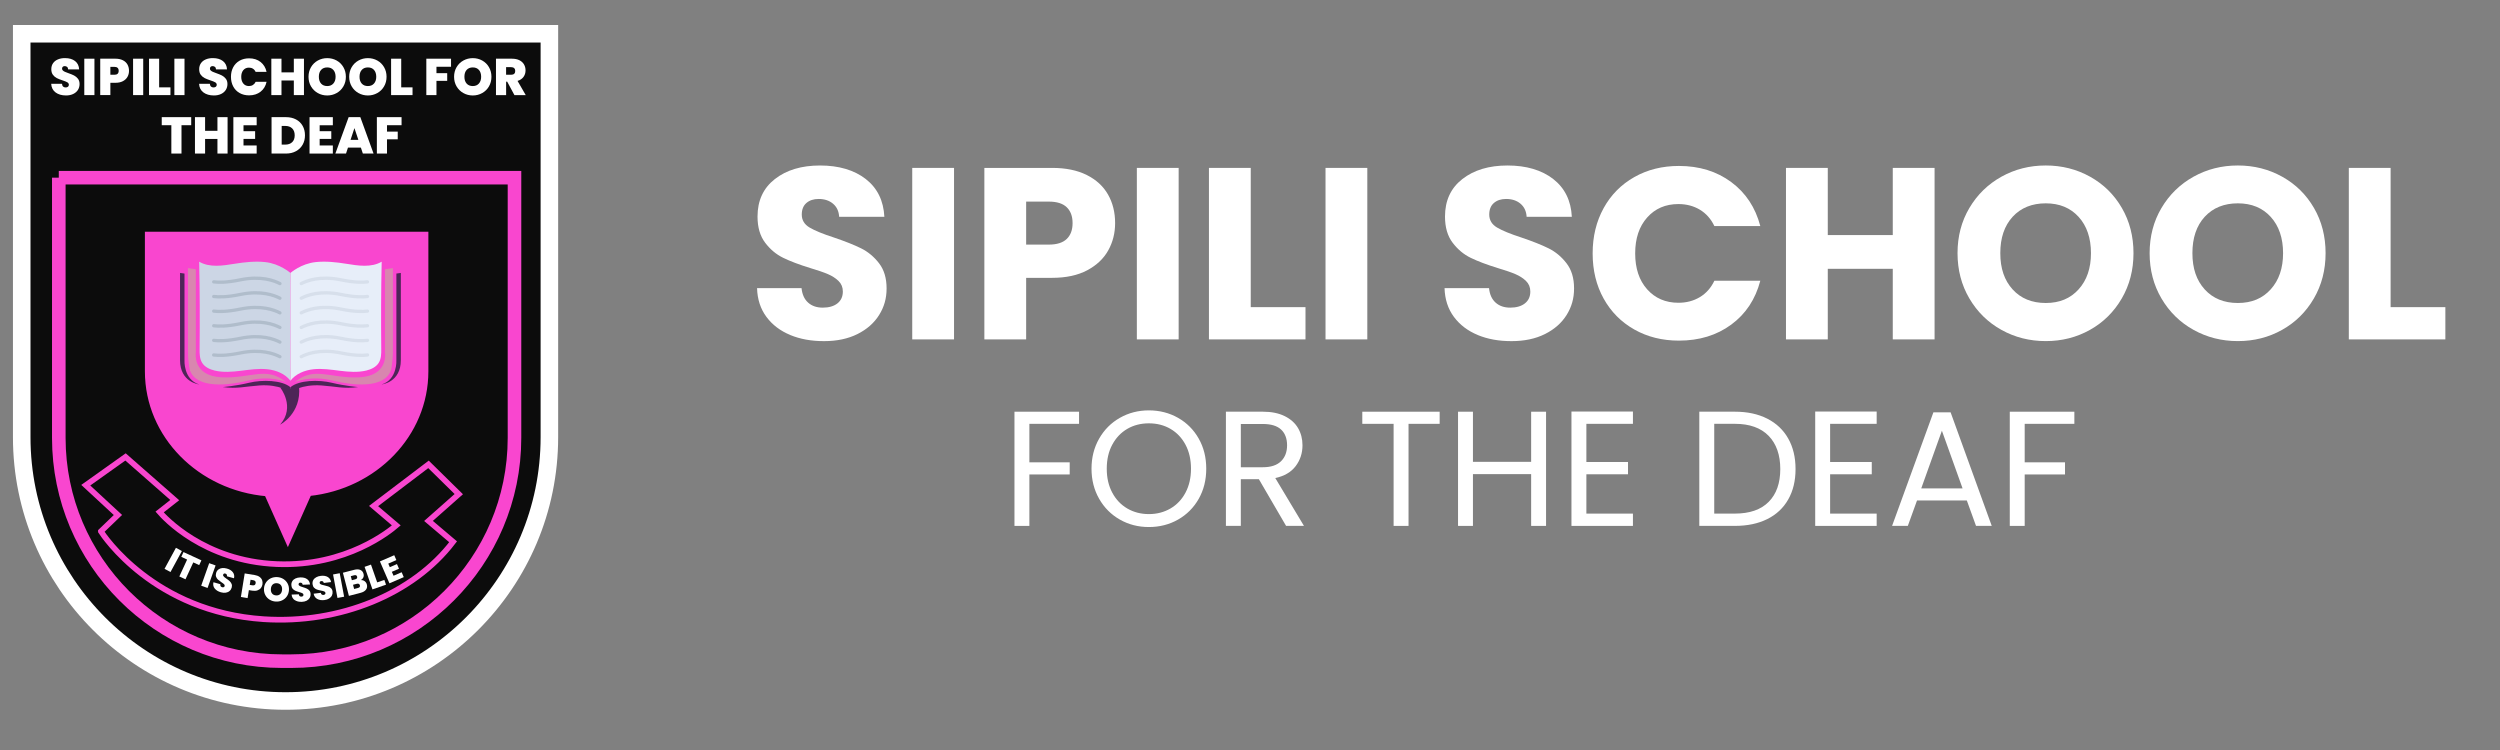 <svg xmlns="http://www.w3.org/2000/svg" xmlns:xlink="http://www.w3.org/1999/xlink" width="1000" zoomAndPan="magnify" viewBox="0 0 750 225" height="300" preserveAspectRatio="xMidYMid meet" version="1.0"><rect x="0" y="0" width="750" height="225" fill="#808080" stroke="none"/><defs><filter x="0%" y="0%" width="100%" height="100%" id="220801f32c"><feColorMatrix values="0 0 0 0 1 0 0 0 0 1 0 0 0 0 1 0 0 0 1 0" color-interpolation-filters="sRGB"/></filter><clipPath id="6c00fa8d1a"><path d="M 3.75 7.5 L 240 7.5 L 240 213 L 3.75 213 Z M 3.75 7.5 " clip-rule="nonzero"/></clipPath><clipPath id="57b0271eda"><path d="M 3.75 7.5 L 213 7.5 L 213 213 L 3.75 213 Z M 3.75 7.5 " clip-rule="nonzero"/></clipPath><clipPath id="d1bdc71bbd"><path d="M 3.75 112 L 162 112 L 162 211 L 3.75 211 Z M 3.75 112 " clip-rule="nonzero"/></clipPath><mask id="4fdd14f00c"><g filter="url(#220801f32c)"><rect x="-75" width="900" fill="#000000" y="-22.5" height="270" fill-opacity="0.5"/></g></mask><clipPath id="7a8ef347a0"><path d="M 0.359 0.801 L 21.719 0.801 L 21.719 4 L 0.359 4 Z M 0.359 0.801 " clip-rule="nonzero"/></clipPath><clipPath id="9bd0631c81"><path d="M 0.359 5 L 21.719 5 L 21.719 8 L 0.359 8 Z M 0.359 5 " clip-rule="nonzero"/></clipPath><clipPath id="8a83aaf683"><path d="M 0.359 9 L 21.719 9 L 21.719 13 L 0.359 13 Z M 0.359 9 " clip-rule="nonzero"/></clipPath><clipPath id="8a9a312ceb"><path d="M 0.359 14 L 21.719 14 L 21.719 17 L 0.359 17 Z M 0.359 14 " clip-rule="nonzero"/></clipPath><clipPath id="dc207c30c9"><path d="M 0.359 18 L 21.719 18 L 21.719 22 L 0.359 22 Z M 0.359 18 " clip-rule="nonzero"/></clipPath><clipPath id="440b7df876"><path d="M 0.359 22 L 21.719 22 L 21.719 25.762 L 0.359 25.762 Z M 0.359 22 " clip-rule="nonzero"/></clipPath><clipPath id="0592a0915a"><rect x="0" width="22" y="0" height="26"/></clipPath><mask id="ced1813521"><g filter="url(#220801f32c)"><rect x="-75" width="900" fill="#000000" y="-22.5" height="270" fill-opacity="0.2"/></g></mask><clipPath id="03a5e604b5"><path d="M 0.762 0.801 L 22 0.801 L 22 4 L 0.762 4 Z M 0.762 0.801 " clip-rule="nonzero"/></clipPath><clipPath id="e549f167ba"><path d="M 0.762 5 L 22 5 L 22 8 L 0.762 8 Z M 0.762 5 " clip-rule="nonzero"/></clipPath><clipPath id="4c6b26a72d"><path d="M 0.762 9 L 22 9 L 22 13 L 0.762 13 Z M 0.762 9 " clip-rule="nonzero"/></clipPath><clipPath id="72db704237"><path d="M 0.762 14 L 22 14 L 22 17 L 0.762 17 Z M 0.762 14 " clip-rule="nonzero"/></clipPath><clipPath id="9ba61a7110"><path d="M 0.762 18 L 22 18 L 22 22 L 0.762 22 Z M 0.762 18 " clip-rule="nonzero"/></clipPath><clipPath id="52bad70627"><path d="M 0.762 22 L 22 22 L 22 25.762 L 0.762 25.762 Z M 0.762 22 " clip-rule="nonzero"/></clipPath><clipPath id="1bcdf3541a"><rect x="0" width="23" y="0" height="26"/></clipPath></defs><path fill="#0c0c0c" d="M 6.52 10.133 L 164.957 10.133 L 164.957 131.191 C 164.957 174.891 129.457 210.371 85.738 210.371 C 42.016 210.371 6.52 174.891 6.52 131.191 Z M 6.52 10.133 " fill-opacity="1" fill-rule="nonzero"/><g clip-path="url(#6c00fa8d1a)"><path stroke-linecap="butt" transform="matrix(0.405, 0, 0, 0.405, 3.883, 7.5)" fill="none" stroke-linejoin="miter" d="M 6.504 6.498 L 397.362 6.498 L 397.362 305.298 C 397.362 413.158 309.785 500.731 201.933 500.731 C 94.071 500.731 6.504 413.158 6.504 305.298 Z M 6.504 6.498 " stroke="#ffffff" stroke-width="13" stroke-opacity="1" stroke-miterlimit="10"/></g><g clip-path="url(#57b0271eda)"><path stroke-linecap="butt" transform="matrix(0.405, 0, 0, 0.405, 3.883, 7.5)" fill="none" stroke-linejoin="miter" d="M 33.958 113.104 L 371.517 113.104 L 371.517 305.867 C 371.517 397.143 297.422 471.228 206.163 471.228 L 199.331 471.228 C 108.063 471.228 33.968 397.133 33.968 305.867 L 33.968 113.104 Z M 33.958 113.104 " stroke="#f946cf" stroke-width="10.06" stroke-opacity="1" stroke-miterlimit="10"/></g><path stroke-linecap="butt" transform="matrix(0.405, 0, 0, 0.405, 3.883, 7.5)" fill-opacity="1" fill="#f946cf" fill-rule="nonzero" stroke-linejoin="miter" d="M 305.748 155.093 L 305.748 256.541 C 305.748 303.331 267.914 341.868 219.269 346.93 L 203.648 381.938 L 188.114 347.113 C 138.544 342.881 99.718 303.948 99.718 256.541 L 99.718 155.093 Z M 305.748 155.093 " stroke="#f946cf" stroke-width="3.95" stroke-opacity="1" stroke-miterlimit="10"/><path fill="#ffffff" d="M 16.676 27.734 C 15.863 27.129 15.418 26.262 15.359 25.137 L 18.598 25.137 C 18.629 25.516 18.742 25.797 18.938 25.973 C 19.133 26.145 19.387 26.234 19.695 26.234 C 19.977 26.234 20.207 26.164 20.387 26.023 C 20.566 25.887 20.656 25.691 20.656 25.445 C 20.656 25.125 20.508 24.875 20.207 24.699 C 19.906 24.523 19.422 24.324 18.75 24.109 C 18.039 23.871 17.461 23.645 17.023 23.422 C 16.586 23.199 16.203 22.875 15.879 22.445 C 15.555 22.016 15.391 21.457 15.391 20.766 C 15.391 20.07 15.566 19.461 15.918 18.957 C 16.27 18.457 16.754 18.078 17.375 17.82 C 17.992 17.559 18.695 17.43 19.48 17.43 C 20.754 17.43 21.77 17.727 22.527 18.32 C 23.285 18.918 23.688 19.746 23.742 20.824 L 20.438 20.824 C 20.426 20.492 20.328 20.246 20.133 20.078 C 19.945 19.914 19.695 19.832 19.395 19.832 C 19.168 19.832 18.984 19.902 18.836 20.035 C 18.691 20.168 18.617 20.359 18.617 20.609 C 18.617 20.816 18.699 20.996 18.855 21.145 C 19.02 21.297 19.219 21.426 19.453 21.535 C 19.691 21.645 20.039 21.781 20.508 21.945 C 21.199 22.184 21.773 22.418 22.223 22.648 C 22.672 22.879 23.059 23.207 23.387 23.625 C 23.711 24.043 23.871 24.574 23.871 25.215 C 23.871 25.852 23.711 26.449 23.387 26.965 C 23.062 27.477 22.59 27.887 21.973 28.188 C 21.359 28.488 20.633 28.637 19.797 28.637 C 18.523 28.637 17.484 28.332 16.664 27.73 Z M 16.676 27.734 " fill-opacity="1" fill-rule="nonzero"/><path fill="#ffffff" d="M 25.289 17.609 L 28.332 17.609 L 28.332 28.531 L 25.289 28.531 Z M 25.289 17.609 " fill-opacity="1" fill-rule="nonzero"/><path fill="#ffffff" d="M 38.246 23.055 C 37.941 23.598 37.48 24.031 36.867 24.355 C 36.25 24.68 35.5 24.84 34.613 24.84 L 33.109 24.84 L 33.109 28.527 L 30.07 28.527 L 30.07 17.605 L 34.609 17.605 C 35.488 17.605 36.234 17.758 36.852 18.07 C 37.469 18.379 37.93 18.809 38.238 19.355 C 38.547 19.902 38.703 20.535 38.703 21.246 C 38.703 21.906 38.551 22.512 38.246 23.055 Z M 35.602 21.25 C 35.602 20.457 35.172 20.059 34.316 20.059 L 33.109 20.059 L 33.109 22.43 L 34.316 22.43 C 35.176 22.43 35.602 22.035 35.602 21.25 Z M 35.602 21.25 " fill-opacity="1" fill-rule="nonzero"/><path fill="#ffffff" d="M 39.922 17.609 L 42.965 17.609 L 42.965 28.531 L 39.922 28.531 Z M 39.922 17.609 " fill-opacity="1" fill-rule="nonzero"/><path fill="#ffffff" d="M 47.738 26.207 L 51.137 26.207 L 51.137 28.531 L 44.703 28.531 L 44.703 17.609 L 47.742 17.609 L 47.742 26.207 Z M 47.738 26.207 " fill-opacity="1" fill-rule="nonzero"/><path fill="#ffffff" d="M 52.312 17.609 L 55.352 17.609 L 55.352 28.531 L 52.312 28.531 Z M 52.312 17.609 " fill-opacity="1" fill-rule="nonzero"/><path fill="#ffffff" d="M 61.039 27.734 C 60.223 27.129 59.781 26.262 59.723 25.137 L 62.961 25.137 C 62.992 25.516 63.105 25.797 63.301 25.973 C 63.496 26.145 63.75 26.234 64.059 26.234 C 64.34 26.234 64.57 26.164 64.746 26.023 C 64.93 25.887 65.02 25.691 65.02 25.445 C 65.02 25.125 64.871 24.875 64.57 24.699 C 64.27 24.523 63.781 24.324 63.113 24.109 C 62.402 23.871 61.824 23.645 61.387 23.422 C 60.949 23.199 60.562 22.875 60.238 22.445 C 59.914 22.016 59.754 21.457 59.754 20.766 C 59.754 20.07 59.93 19.461 60.281 18.957 C 60.633 18.457 61.117 18.078 61.734 17.82 C 62.355 17.559 63.059 17.43 63.844 17.43 C 65.117 17.43 66.129 17.727 66.887 18.32 C 67.645 18.918 68.051 19.746 68.105 20.824 L 64.801 20.824 C 64.789 20.492 64.691 20.246 64.496 20.078 C 64.305 19.914 64.059 19.832 63.758 19.832 C 63.531 19.832 63.344 19.902 63.199 20.035 C 63.055 20.168 62.98 20.359 62.98 20.609 C 62.98 20.816 63.062 20.996 63.219 21.145 C 63.383 21.297 63.582 21.426 63.816 21.535 C 64.055 21.645 64.402 21.781 64.871 21.945 C 65.562 22.184 66.133 22.418 66.582 22.648 C 67.035 22.879 67.418 23.207 67.746 23.625 C 68.07 24.043 68.234 24.574 68.234 25.215 C 68.234 25.852 68.07 26.449 67.746 26.965 C 67.422 27.477 66.953 27.887 66.336 28.188 C 65.719 28.488 64.996 28.637 64.16 28.637 C 62.887 28.637 61.844 28.332 61.027 27.73 Z M 61.039 27.734 " fill-opacity="1" fill-rule="nonzero"/><path fill="#ffffff" d="M 69.961 20.172 C 70.41 19.332 71.047 18.676 71.875 18.203 C 72.699 17.734 73.648 17.5 74.727 17.5 C 76.094 17.5 77.242 17.863 78.168 18.594 C 79.098 19.324 79.695 20.312 79.969 21.559 L 76.699 21.559 C 76.504 21.145 76.23 20.828 75.883 20.613 C 75.539 20.395 75.137 20.289 74.684 20.289 C 73.98 20.289 73.418 20.543 73 21.039 C 72.582 21.543 72.371 22.211 72.371 23.047 C 72.371 23.879 72.582 24.566 73 25.066 C 73.418 25.57 73.98 25.816 74.684 25.816 C 75.137 25.816 75.539 25.707 75.883 25.492 C 76.227 25.273 76.5 24.961 76.699 24.547 L 79.969 24.547 C 79.703 25.797 79.102 26.789 78.168 27.516 C 77.238 28.238 76.094 28.609 74.727 28.609 C 73.652 28.609 72.699 28.375 71.875 27.902 C 71.047 27.434 70.41 26.777 69.961 25.934 C 69.512 25.09 69.289 24.129 69.289 23.047 C 69.289 21.965 69.512 21.012 69.961 20.172 Z M 69.961 20.172 " fill-opacity="1" fill-rule="nonzero"/><path fill="#ffffff" d="M 91.188 17.609 L 91.188 28.531 L 88.148 28.531 L 88.148 24.148 L 84.445 24.148 L 84.445 28.531 L 81.402 28.531 L 81.402 17.609 L 84.445 17.609 L 84.445 21.711 L 88.148 21.711 L 88.148 17.609 Z M 91.188 17.609 " fill-opacity="1" fill-rule="nonzero"/><path fill="#ffffff" d="M 95.344 27.918 C 94.484 27.438 93.809 26.773 93.305 25.922 C 92.801 25.07 92.555 24.105 92.555 23.035 C 92.555 21.961 92.805 20.996 93.305 20.145 C 93.809 19.293 94.484 18.629 95.344 18.156 C 96.203 17.68 97.145 17.441 98.164 17.441 C 99.188 17.441 100.145 17.68 100.996 18.156 C 101.848 18.629 102.523 19.293 103.016 20.145 C 103.512 20.996 103.762 21.961 103.762 23.035 C 103.762 24.105 103.516 25.07 103.016 25.922 C 102.523 26.773 101.848 27.441 100.988 27.918 C 100.129 28.402 99.188 28.641 98.164 28.641 C 97.145 28.641 96.203 28.402 95.344 27.918 Z M 100 25.059 C 100.453 24.555 100.676 23.875 100.676 23.031 C 100.676 22.184 100.453 21.477 100 20.977 C 99.551 20.473 98.941 20.227 98.164 20.227 C 97.391 20.227 96.762 20.477 96.32 20.977 C 95.875 21.477 95.656 22.164 95.656 23.031 C 95.656 23.895 95.879 24.566 96.32 25.066 C 96.766 25.57 97.379 25.816 98.164 25.816 C 98.953 25.816 99.551 25.566 100 25.059 Z M 100 25.059 " fill-opacity="1" fill-rule="nonzero"/><path fill="#ffffff" d="M 107.547 27.918 C 106.688 27.438 106.008 26.773 105.508 25.922 C 105.004 25.07 104.758 24.105 104.758 23.035 C 104.758 21.961 105.008 20.996 105.508 20.145 C 106.008 19.293 106.688 18.629 107.547 18.156 C 108.406 17.68 109.344 17.441 110.367 17.441 C 111.387 17.441 112.344 17.68 113.195 18.156 C 114.047 18.629 114.723 19.293 115.219 20.145 C 115.715 20.996 115.965 21.961 115.965 23.035 C 115.965 24.105 115.719 25.07 115.219 25.922 C 114.723 26.773 114.047 27.441 113.188 27.918 C 112.328 28.402 111.387 28.641 110.367 28.641 C 109.344 28.641 108.406 28.402 107.547 27.918 Z M 112.203 25.059 C 112.652 24.555 112.875 23.875 112.875 23.031 C 112.875 22.184 112.652 21.477 112.203 20.977 C 111.754 20.473 111.141 20.227 110.367 20.227 C 109.594 20.227 108.965 20.477 108.523 20.977 C 108.078 21.477 107.859 22.164 107.859 23.031 C 107.859 23.895 108.082 24.566 108.523 25.066 C 108.969 25.57 109.582 25.816 110.367 25.816 C 111.152 25.816 111.754 25.566 112.203 25.059 Z M 112.203 25.059 " fill-opacity="1" fill-rule="nonzero"/><path fill="#ffffff" d="M 120.363 26.207 L 123.758 26.207 L 123.758 28.531 L 117.328 28.531 L 117.328 17.609 L 120.367 17.609 L 120.367 26.207 Z M 120.363 26.207 " fill-opacity="1" fill-rule="nonzero"/><path fill="#ffffff" d="M 135.309 17.609 L 135.309 20.027 L 130.938 20.027 L 130.938 21.949 L 134.16 21.949 L 134.16 24.258 L 130.938 24.258 L 130.938 28.531 L 127.898 28.531 L 127.898 17.609 Z M 135.309 17.609 " fill-opacity="1" fill-rule="nonzero"/><path fill="#ffffff" d="M 139.012 27.918 C 138.152 27.438 137.477 26.773 136.973 25.922 C 136.473 25.07 136.223 24.105 136.223 23.035 C 136.223 21.961 136.477 20.996 136.973 20.145 C 137.477 19.293 138.152 18.629 139.012 18.156 C 139.871 17.68 140.812 17.441 141.836 17.441 C 142.855 17.441 143.812 17.68 144.664 18.156 C 145.516 18.629 146.191 19.293 146.688 20.145 C 147.18 20.996 147.434 21.961 147.434 23.035 C 147.434 24.105 147.184 25.07 146.688 25.922 C 146.191 26.773 145.516 27.441 144.656 27.918 C 143.797 28.402 142.855 28.641 141.836 28.641 C 140.812 28.641 139.871 28.402 139.012 27.918 Z M 143.672 25.059 C 144.121 24.555 144.344 23.875 144.344 23.031 C 144.344 22.184 144.121 21.477 143.672 20.977 C 143.223 20.473 142.609 20.227 141.836 20.227 C 141.059 20.227 140.434 20.477 139.988 20.977 C 139.543 21.477 139.324 22.164 139.324 23.031 C 139.324 23.895 139.547 24.566 139.988 25.066 C 140.438 25.57 141.047 25.816 141.836 25.816 C 142.621 25.816 143.223 25.566 143.672 25.059 Z M 143.672 25.059 " fill-opacity="1" fill-rule="nonzero"/><path fill="#ffffff" d="M 154.328 28.531 L 152.16 24.504 L 151.836 24.504 L 151.836 28.531 L 148.793 28.531 L 148.793 17.609 L 153.586 17.609 C 154.465 17.609 155.207 17.762 155.82 18.066 C 156.426 18.371 156.891 18.793 157.199 19.324 C 157.504 19.852 157.664 20.453 157.664 21.113 C 157.664 21.859 157.461 22.512 157.051 23.074 C 156.641 23.637 156.047 24.039 155.262 24.273 L 157.723 28.535 L 154.328 28.535 Z M 151.832 22.426 L 153.336 22.426 C 153.746 22.426 154.055 22.328 154.262 22.129 C 154.469 21.934 154.57 21.648 154.57 21.277 C 154.57 20.926 154.465 20.652 154.254 20.449 C 154.043 20.246 153.734 20.145 153.332 20.145 L 151.828 20.145 L 151.828 22.422 Z M 151.832 22.426 " fill-opacity="1" fill-rule="nonzero"/><path fill="#ffffff" d="M 237.09 100.5 C 234.105 99.277 231.723 97.469 229.938 95.078 C 228.156 92.684 227.215 89.801 227.117 86.43 L 240.461 86.43 C 240.656 88.336 241.316 89.789 242.441 90.789 C 243.562 91.793 245.031 92.293 246.84 92.293 C 248.645 92.293 250.164 91.867 251.238 91.008 C 252.312 90.156 252.852 88.973 252.852 87.457 C 252.852 86.188 252.422 85.137 251.566 84.305 C 250.711 83.473 249.66 82.789 248.41 82.254 C 247.164 81.715 245.391 81.109 243.098 80.422 C 239.773 79.398 237.062 78.371 234.957 77.344 C 232.852 76.32 231.047 74.805 229.535 72.801 C 228.016 70.801 227.258 68.184 227.258 64.961 C 227.258 60.172 228.996 56.426 232.465 53.715 C 235.934 51.004 240.457 49.648 246.027 49.648 C 251.598 49.648 256.266 51.004 259.738 53.715 C 263.207 56.426 265.062 60.203 265.309 65.039 L 251.746 65.039 C 251.648 63.379 251.039 62.07 249.914 61.117 C 248.789 60.164 247.348 59.688 245.59 59.688 C 244.074 59.688 242.855 60.094 241.926 60.895 C 240.996 61.699 240.531 62.863 240.531 64.375 C 240.531 66.035 241.312 67.332 242.879 68.262 C 244.441 69.188 246.887 70.188 250.211 71.266 C 253.535 72.391 256.234 73.465 258.312 74.492 C 260.391 75.516 262.184 77.008 263.699 78.961 C 265.219 80.914 265.977 83.43 265.977 86.508 C 265.977 89.586 265.23 92.102 263.738 94.496 C 262.246 96.891 260.082 98.797 257.246 100.215 C 254.41 101.633 251.062 102.34 247.203 102.34 C 243.344 102.34 240.066 101.73 237.086 100.512 Z M 237.09 100.5 " fill-opacity="1" fill-rule="nonzero"/><path fill="#ffffff" d="M 273.672 50.371 L 286.211 50.371 L 286.211 101.82 L 273.672 101.82 Z M 273.672 50.371 " fill-opacity="1" fill-rule="nonzero"/><path fill="#ffffff" d="M 332.477 75.105 C 331.109 77.574 329.008 79.562 326.176 81.078 C 323.336 82.594 319.82 83.352 315.617 83.352 L 307.844 83.352 L 307.844 101.82 L 295.309 101.82 L 295.309 50.371 L 315.617 50.371 C 319.723 50.371 323.191 51.082 326.023 52.5 C 328.859 53.918 330.988 55.871 332.406 58.363 C 333.824 60.855 334.535 63.711 334.535 66.934 C 334.535 69.918 333.848 72.641 332.477 75.105 Z M 320.012 71.695 C 321.184 70.574 321.773 68.984 321.773 66.93 C 321.773 64.879 321.184 63.293 320.012 62.168 C 318.844 61.043 317.055 60.48 314.664 60.48 L 307.844 60.48 L 307.844 73.379 L 314.664 73.379 C 317.059 73.379 318.844 72.816 320.012 71.691 Z M 320.012 71.695 " fill-opacity="1" fill-rule="nonzero"/><path fill="#ffffff" d="M 341.055 50.371 L 353.594 50.371 L 353.594 101.82 L 341.055 101.82 Z M 341.055 50.371 " fill-opacity="1" fill-rule="nonzero"/><path fill="#ffffff" d="M 375.223 92.145 L 391.648 92.145 L 391.648 101.82 L 362.684 101.82 L 362.684 50.371 L 375.223 50.371 Z M 375.223 92.145 " fill-opacity="1" fill-rule="nonzero"/><path fill="#ffffff" d="M 397.656 50.371 L 410.191 50.371 L 410.191 101.82 L 397.656 101.82 Z M 397.656 50.371 " fill-opacity="1" fill-rule="nonzero"/><path fill="#ffffff" d="M 443.336 100.5 C 440.352 99.277 437.969 97.469 436.184 95.078 C 434.402 92.684 433.461 89.801 433.363 86.43 L 446.707 86.43 C 446.902 88.336 447.562 89.789 448.688 90.789 C 449.809 91.793 451.277 92.293 453.086 92.293 C 454.891 92.293 456.406 91.867 457.48 91.008 C 458.555 90.156 459.094 88.973 459.094 87.457 C 459.094 86.188 458.664 85.137 457.812 84.305 C 456.957 83.473 455.906 82.789 454.656 82.254 C 453.414 81.715 451.637 81.109 449.344 80.422 C 446.02 79.398 443.309 78.371 441.203 77.344 C 439.098 76.32 437.293 74.805 435.777 72.801 C 434.258 70.801 433.5 68.184 433.5 64.961 C 433.5 60.172 435.238 56.426 438.707 53.715 C 442.176 51.004 446.699 49.648 452.27 49.648 C 457.84 49.648 462.508 51.004 465.98 53.715 C 469.449 56.426 471.305 60.203 471.551 65.039 L 457.988 65.039 C 457.891 63.379 457.281 62.07 456.156 61.117 C 455.031 60.164 453.59 59.688 451.832 59.688 C 450.316 59.688 449.094 60.094 448.168 60.895 C 447.238 61.699 446.773 62.863 446.773 64.375 C 446.773 66.035 447.555 67.332 449.121 68.262 C 450.684 69.188 453.129 70.188 456.453 71.266 C 459.777 72.391 462.477 73.465 464.555 74.492 C 466.633 75.516 468.43 77.008 469.941 78.961 C 471.461 80.914 472.219 83.43 472.219 86.508 C 472.219 89.586 471.473 92.102 469.98 94.496 C 468.488 96.891 466.324 98.797 463.488 100.215 C 460.652 101.633 457.305 102.34 453.445 102.34 C 449.586 102.34 446.305 101.73 443.328 100.512 Z M 443.336 100.5 " fill-opacity="1" fill-rule="nonzero"/><path fill="#ffffff" d="M 481.094 62.426 C 483.297 58.445 486.359 55.344 490.297 53.121 C 494.23 50.895 498.691 49.785 503.676 49.785 C 509.785 49.785 515.016 51.398 519.367 54.621 C 523.719 57.848 526.629 62.242 528.09 67.816 L 514.309 67.816 C 513.285 65.668 511.828 64.031 509.949 62.902 C 508.066 61.781 505.926 61.219 503.531 61.219 C 499.668 61.219 496.539 62.562 494.148 65.25 C 491.75 67.938 490.555 71.531 490.555 76.023 C 490.555 80.516 491.75 84.109 494.148 86.797 C 496.543 89.48 499.668 90.828 503.531 90.828 C 505.926 90.828 508.062 90.27 509.949 89.141 C 511.828 88.02 513.285 86.383 514.309 84.23 L 528.09 84.23 C 526.625 89.801 523.719 94.188 519.367 97.387 C 515.02 100.586 509.785 102.188 503.676 102.188 C 498.691 102.188 494.23 101.078 490.297 98.852 C 486.359 96.629 483.297 93.543 481.094 89.582 C 478.895 85.625 477.793 81.109 477.793 76.027 C 477.793 70.945 478.895 66.418 481.094 62.434 Z M 481.094 62.426 " fill-opacity="1" fill-rule="nonzero"/><path fill="#ffffff" d="M 580.371 50.371 L 580.371 101.82 L 567.832 101.82 L 567.832 80.641 L 548.332 80.641 L 548.332 101.82 L 535.793 101.82 L 535.793 50.371 L 548.332 50.371 L 548.332 70.523 L 567.832 70.523 L 567.832 50.371 Z M 580.371 50.371 " fill-opacity="1" fill-rule="nonzero"/><path fill="#ffffff" d="M 600.418 98.957 C 596.387 96.715 593.184 93.574 590.812 89.543 C 588.441 85.512 587.258 80.98 587.258 75.949 C 587.258 70.918 588.441 66.402 590.812 62.395 C 593.184 58.387 596.387 55.262 600.418 53.016 C 604.453 50.766 608.887 49.645 613.727 49.645 C 618.566 49.645 623.004 50.766 627.035 53.016 C 631.07 55.262 634.246 58.391 636.566 62.395 C 638.887 66.402 640.047 70.918 640.047 75.949 C 640.047 80.98 638.875 85.512 636.527 89.543 C 634.184 93.574 631.004 96.715 627 98.957 C 622.988 101.207 618.566 102.328 613.727 102.328 C 608.887 102.328 604.453 101.207 600.418 98.957 Z M 623.59 86.797 C 626.059 84.062 627.289 80.445 627.289 75.949 C 627.289 71.453 626.055 67.777 623.59 65.066 C 621.121 62.355 617.832 61 613.727 61 C 609.621 61 606.262 62.344 603.793 65.031 C 601.324 67.719 600.09 71.359 600.09 75.949 C 600.09 80.539 601.324 84.121 603.793 86.832 C 606.262 89.543 609.574 90.898 613.727 90.898 C 617.883 90.898 621.121 89.535 623.59 86.797 Z M 623.59 86.797 " fill-opacity="1" fill-rule="nonzero"/><path fill="#ffffff" d="M 658.051 98.957 C 654.016 96.715 650.812 93.574 648.441 89.543 C 646.07 85.512 644.887 80.98 644.887 75.949 C 644.887 70.918 646.07 66.402 648.441 62.395 C 650.812 58.387 654.016 55.262 658.051 53.016 C 662.082 50.766 666.516 49.645 671.355 49.645 C 676.195 49.645 680.633 50.766 684.664 53.016 C 688.699 55.262 691.875 58.391 694.195 62.395 C 696.52 66.402 697.676 70.918 697.676 75.949 C 697.676 80.98 696.504 85.512 694.16 89.543 C 691.812 93.574 688.633 96.715 684.629 98.957 C 680.621 101.207 676.195 102.328 671.355 102.328 C 666.516 102.328 662.082 101.207 658.051 98.957 Z M 681.219 86.797 C 683.688 84.062 684.922 80.445 684.922 75.949 C 684.922 71.453 683.684 67.777 681.219 65.066 C 678.75 62.355 675.465 61 671.355 61 C 667.25 61 663.891 62.344 661.422 65.031 C 658.953 67.719 657.723 71.359 657.723 75.949 C 657.723 80.539 658.953 84.121 661.422 86.832 C 663.891 89.543 667.203 90.898 671.355 90.898 C 675.512 90.898 678.75 89.535 681.219 86.797 Z M 681.219 86.797 " fill-opacity="1" fill-rule="nonzero"/><path fill="#ffffff" d="M 717.184 92.145 L 733.609 92.145 L 733.609 101.82 L 704.645 101.82 L 704.645 50.371 L 717.184 50.371 Z M 717.184 92.145 " fill-opacity="1" fill-rule="nonzero"/><path fill="#ffffff" d="M 323.715 123.512 L 323.715 127.148 L 308.812 127.148 L 308.812 138.699 L 320.91 138.699 L 320.91 142.336 L 308.812 142.336 L 308.812 157.77 L 304.34 157.77 L 304.34 123.512 Z M 323.715 123.512 " fill-opacity="1" fill-rule="nonzero"/><path fill="#ffffff" d="M 335.961 155.875 C 333.336 154.383 331.266 152.305 329.738 149.629 C 328.215 146.961 327.453 143.953 327.453 140.613 C 327.453 137.27 328.215 134.262 329.738 131.594 C 331.262 128.922 333.336 126.84 335.961 125.352 C 338.582 123.859 341.484 123.113 344.664 123.113 C 347.84 123.113 350.793 123.859 353.414 125.352 C 356.039 126.84 358.105 128.914 359.613 131.57 C 361.121 134.223 361.875 137.238 361.875 140.613 C 361.875 143.988 361.121 147 359.613 149.656 C 358.105 152.309 356.039 154.383 353.414 155.875 C 350.793 157.363 347.875 158.109 344.664 158.109 C 341.453 158.109 338.582 157.363 335.961 155.875 Z M 351.129 152.555 C 353.047 151.441 354.555 149.852 355.652 147.789 C 356.75 145.723 357.297 143.332 357.297 140.613 C 357.297 137.895 356.746 135.457 355.652 133.414 C 354.555 131.367 353.055 129.781 351.152 128.668 C 349.25 127.555 347.086 127 344.664 127 C 342.238 127 340.074 127.559 338.172 128.668 C 336.273 129.781 334.773 131.363 333.676 133.414 C 332.574 135.461 332.027 137.859 332.027 140.613 C 332.027 143.363 332.574 145.727 333.676 147.789 C 334.773 149.848 336.281 151.441 338.199 152.555 C 340.113 153.668 342.273 154.227 344.664 154.227 C 347.055 154.227 349.211 153.664 351.129 152.555 Z M 351.129 152.555 " fill-opacity="1" fill-rule="nonzero"/><path fill="#ffffff" d="M 385.824 157.766 L 377.66 143.758 L 372.246 143.758 L 372.246 157.766 L 367.773 157.766 L 367.773 123.508 L 378.84 123.508 C 381.43 123.508 383.617 123.949 385.406 124.836 C 387.195 125.719 388.527 126.918 389.414 128.426 C 390.297 129.934 390.746 131.652 390.746 133.586 C 390.746 135.945 390.062 138.027 388.707 139.828 C 387.344 141.633 385.305 142.828 382.586 143.418 L 391.191 157.77 L 385.832 157.77 Z M 372.25 140.172 L 378.844 140.172 C 381.266 140.172 383.086 139.574 384.305 138.375 C 385.516 137.18 386.125 135.586 386.125 133.582 C 386.125 131.582 385.523 129.977 384.328 128.863 C 383.133 127.75 381.305 127.195 378.844 127.195 L 372.25 127.195 Z M 372.25 140.172 " fill-opacity="1" fill-rule="nonzero"/><path fill="#ffffff" d="M 431.898 123.512 L 431.898 127.148 L 422.559 127.148 L 422.559 157.77 L 418.082 157.77 L 418.082 127.148 L 408.691 127.148 L 408.691 123.512 Z M 431.898 123.512 " fill-opacity="1" fill-rule="nonzero"/><path fill="#ffffff" d="M 463.816 123.512 L 463.816 157.77 L 459.344 157.77 L 459.344 142.238 L 441.883 142.238 L 441.883 157.77 L 437.41 157.77 L 437.41 123.512 L 441.883 123.512 L 441.883 138.551 L 459.344 138.551 L 459.344 123.512 Z M 463.816 123.512 " fill-opacity="1" fill-rule="nonzero"/><path fill="#ffffff" d="M 475.914 127.145 L 475.914 138.598 L 488.402 138.598 L 488.402 142.285 L 475.914 142.285 L 475.914 154.082 L 489.879 154.082 L 489.879 157.77 L 471.438 157.77 L 471.438 123.461 L 489.879 123.461 L 489.879 127.148 L 475.914 127.148 Z M 475.914 127.145 " fill-opacity="1" fill-rule="nonzero"/><path fill="#ffffff" d="M 530.18 125.598 C 532.914 126.992 535.016 128.98 536.473 131.57 C 537.934 134.156 538.664 137.203 538.664 140.715 C 538.664 144.223 537.934 147.262 536.473 149.828 C 535.016 152.402 532.914 154.367 530.18 155.727 C 527.441 157.09 524.203 157.766 520.469 157.766 L 509.793 157.766 L 509.793 123.508 L 520.469 123.508 C 524.203 123.508 527.441 124.203 530.18 125.598 Z M 530.598 150.566 C 532.922 148.227 534.086 144.938 534.086 140.715 C 534.086 136.488 532.914 133.129 530.574 130.734 C 528.23 128.344 524.859 127.145 520.465 127.145 L 514.27 127.145 L 514.27 154.078 L 520.465 154.078 C 524.895 154.078 528.27 152.91 530.598 150.566 Z M 530.598 150.566 " fill-opacity="1" fill-rule="nonzero"/><path fill="#ffffff" d="M 549.035 127.145 L 549.035 138.598 L 561.527 138.598 L 561.527 142.285 L 549.035 142.285 L 549.035 154.082 L 563 154.082 L 563 157.77 L 544.562 157.77 L 544.562 123.461 L 563 123.461 L 563 127.148 L 549.035 127.148 Z M 549.035 127.145 " fill-opacity="1" fill-rule="nonzero"/><path fill="#ffffff" d="M 590.051 150.148 L 575.102 150.148 L 572.348 157.766 L 567.625 157.766 L 580.02 123.703 L 585.184 123.703 L 597.523 157.766 L 592.805 157.766 Z M 588.77 146.512 L 582.57 129.211 L 576.375 146.512 Z M 588.77 146.512 " fill-opacity="1" fill-rule="nonzero"/><path fill="#ffffff" d="M 622.309 123.512 L 622.309 127.148 L 607.406 127.148 L 607.406 138.699 L 619.504 138.699 L 619.504 142.336 L 607.406 142.336 L 607.406 157.77 L 602.934 157.77 L 602.934 123.512 Z M 622.309 123.512 " fill-opacity="1" fill-rule="nonzero"/><path fill="#ffffff" d="M 57.363 35.145 L 57.363 37.562 L 54.449 37.562 L 54.449 46.066 L 51.406 46.066 L 51.406 37.562 L 48.523 37.562 L 48.523 35.145 Z M 57.363 35.145 " fill-opacity="1" fill-rule="nonzero"/><path fill="#ffffff" d="M 68.273 35.145 L 68.273 46.066 L 65.234 46.066 L 65.234 41.684 L 61.527 41.684 L 61.527 46.066 L 58.488 46.066 L 58.488 35.145 L 61.527 35.145 L 61.527 39.246 L 65.234 39.246 L 65.234 35.145 Z M 68.273 35.145 " fill-opacity="1" fill-rule="nonzero"/><path fill="#ffffff" d="M 73.051 37.578 L 73.051 39.359 L 76.535 39.359 L 76.535 41.672 L 73.051 41.672 L 73.051 43.641 L 77 43.641 L 77 46.07 L 70.008 46.07 L 70.008 35.148 L 77 35.148 L 77 37.578 Z M 73.051 37.578 " fill-opacity="1" fill-rule="nonzero"/><path fill="#ffffff" d="M 88.805 35.832 C 89.668 36.289 90.332 36.934 90.797 37.762 C 91.262 38.586 91.492 39.531 91.492 40.598 C 91.492 41.664 91.258 42.59 90.789 43.418 C 90.316 44.242 89.652 44.891 88.789 45.359 C 87.926 45.832 86.926 46.066 85.789 46.066 L 81.465 46.066 L 81.465 35.145 L 85.789 35.145 C 86.938 35.145 87.941 35.375 88.805 35.832 Z M 87.648 42.66 C 88.156 42.172 88.41 41.488 88.41 40.598 C 88.41 39.707 88.156 39.004 87.648 38.516 C 87.145 38.023 86.445 37.777 85.559 37.777 L 84.504 37.777 L 84.504 43.383 L 85.559 43.383 C 86.445 43.383 87.145 43.141 87.648 42.656 Z M 87.648 42.66 " fill-opacity="1" fill-rule="nonzero"/><path fill="#ffffff" d="M 95.898 37.578 L 95.898 39.359 L 99.387 39.359 L 99.387 41.672 L 95.898 41.672 L 95.898 43.641 L 99.852 43.641 L 99.852 46.07 L 92.859 46.07 L 92.859 35.148 L 99.852 35.148 L 99.852 37.578 Z M 95.898 37.578 " fill-opacity="1" fill-rule="nonzero"/><path fill="#ffffff" d="M 108.266 44.285 L 104.391 44.285 L 103.805 46.066 L 100.609 46.066 L 104.594 35.145 L 108.098 35.145 L 112.066 46.066 L 108.855 46.066 Z M 107.508 41.961 L 106.328 38.43 L 105.164 41.961 Z M 107.508 41.961 " fill-opacity="1" fill-rule="nonzero"/><path fill="#ffffff" d="M 120.469 35.145 L 120.469 37.562 L 116.098 37.562 L 116.098 39.484 L 119.32 39.484 L 119.32 41.793 L 116.098 41.793 L 116.098 46.066 L 113.059 46.066 L 113.059 35.145 Z M 120.469 35.145 " fill-opacity="1" fill-rule="nonzero"/><g clip-path="url(#d1bdc71bbd)"><path stroke-linecap="butt" transform="matrix(0.405, 0, 0, 0.405, 3.883, 7.5)" fill="none" stroke-linejoin="miter" d="M 65.161 375.083 C 67.108 378.159 104.556 434.783 185.782 440.144 C 241.982 443.837 296.564 421.517 326.042 382.796 C 319.961 377.648 313.881 372.509 307.81 367.36 C 315.288 360.737 322.766 354.132 330.253 347.509 C 322.766 340.162 315.288 332.805 307.81 325.458 C 294.251 335.746 280.693 346.043 267.134 356.331 C 272.742 361.113 278.351 365.885 283.959 370.658 C 279.642 374.379 247.119 401.385 195.602 399.332 C 141.232 397.162 111.87 364.468 108.641 360.737 C 112.38 357.796 116.119 354.855 119.858 351.924 C 107.697 341.261 95.545 330.597 83.394 319.944 C 73.574 326.924 63.754 333.914 53.944 340.894 C 61.895 348.241 69.845 355.588 77.776 362.945 C 73.574 366.984 69.363 371.034 65.161 375.074 Z M 65.161 375.083 " stroke="#f946cf" stroke-width="4.22" stroke-opacity="1" stroke-miterlimit="10"/></g><path fill="#ffffff" d="M 54.57 165.309 L 51.148 171.613 L 49.359 170.645 L 52.781 164.34 Z M 54.57 165.309 " fill-opacity="1" fill-rule="nonzero"/><path fill="#ffffff" d="M 60.422 168.098 L 59.758 169.539 L 57.984 168.723 L 55.648 173.789 L 53.801 172.938 L 56.137 167.871 L 54.383 167.059 L 55.047 165.617 Z M 60.422 168.098 " fill-opacity="1" fill-rule="nonzero"/><path fill="#ffffff" d="M 64.676 169.633 L 62.273 176.391 L 60.359 175.711 L 62.758 168.953 Z M 64.676 169.633 " fill-opacity="1" fill-rule="nonzero"/><path fill="#ffffff" d="M 64.414 176.555 C 63.996 176.023 63.867 175.398 64.031 174.672 L 66.117 175.266 C 66.07 175.512 66.094 175.711 66.188 175.855 C 66.281 176 66.43 176.102 66.629 176.16 C 66.809 176.211 66.969 176.207 67.109 176.152 C 67.254 176.094 67.348 175.988 67.391 175.836 C 67.449 175.633 67.395 175.449 67.234 175.285 C 67.07 175.117 66.793 174.906 66.398 174.648 C 65.98 174.367 65.652 174.117 65.41 173.898 C 65.164 173.68 64.98 173.406 64.844 173.074 C 64.711 172.746 64.707 172.359 64.828 171.922 C 64.953 171.48 65.172 171.133 65.488 170.875 C 65.805 170.625 66.188 170.473 66.633 170.422 C 67.078 170.375 67.555 170.422 68.059 170.562 C 68.879 170.793 69.477 171.164 69.863 171.68 C 70.25 172.191 70.359 172.793 70.199 173.48 L 68.07 172.883 C 68.125 172.672 68.105 172.496 68.012 172.355 C 67.918 172.219 67.773 172.121 67.582 172.062 C 67.434 172.023 67.301 172.031 67.184 172.09 C 67.066 172.145 66.984 172.254 66.941 172.414 C 66.902 172.543 66.926 172.672 67 172.793 C 67.078 172.918 67.184 173.035 67.316 173.145 C 67.453 173.258 67.652 173.41 67.926 173.594 C 68.332 173.871 68.656 174.121 68.902 174.352 C 69.148 174.578 69.34 174.859 69.477 175.18 C 69.613 175.504 69.625 175.867 69.512 176.273 C 69.395 176.684 69.188 177.023 68.883 177.289 C 68.578 177.559 68.207 177.727 67.754 177.805 C 67.305 177.883 66.812 177.844 66.273 177.691 C 65.453 177.461 64.832 177.078 64.414 176.547 Z M 64.414 176.555 " fill-opacity="1" fill-rule="nonzero"/><path fill="#ffffff" d="M 78.25 176.426 C 77.992 176.746 77.641 176.977 77.199 177.125 C 76.758 177.27 76.242 177.293 75.656 177.199 L 74.664 177.039 L 74.277 179.43 L 72.266 179.105 L 73.41 172.027 L 76.414 172.512 C 76.992 172.605 77.473 172.789 77.844 173.051 C 78.219 173.32 78.48 173.645 78.629 174.031 C 78.773 174.422 78.809 174.848 78.738 175.309 C 78.668 175.738 78.5 176.109 78.246 176.43 Z M 76.695 174.973 C 76.777 174.457 76.535 174.152 75.969 174.062 L 75.168 173.93 L 74.922 175.469 L 75.719 175.598 C 76.289 175.691 76.613 175.48 76.695 174.973 Z M 76.695 174.973 " fill-opacity="1" fill-rule="nonzero"/><path fill="#ffffff" d="M 80.859 179.883 C 80.305 179.535 79.879 179.07 79.578 178.488 C 79.281 177.91 79.148 177.27 79.195 176.566 C 79.238 175.859 79.445 175.238 79.816 174.703 C 80.184 174.164 80.668 173.758 81.258 173.48 C 81.852 173.207 82.488 173.09 83.172 173.129 C 83.859 173.168 84.484 173.363 85.031 173.711 C 85.582 174.062 86.004 174.523 86.305 175.098 C 86.602 175.676 86.73 176.316 86.688 177.023 C 86.641 177.727 86.438 178.348 86.074 178.887 C 85.707 179.426 85.227 179.836 84.633 180.113 C 84.043 180.395 83.402 180.512 82.723 180.469 C 82.035 180.43 81.422 180.23 80.863 179.883 Z M 84.09 178.203 C 84.41 177.891 84.59 177.457 84.621 176.902 C 84.66 176.332 84.531 175.875 84.254 175.527 C 83.973 175.18 83.574 174.992 83.055 174.961 C 82.527 174.93 82.109 175.066 81.789 175.379 C 81.473 175.691 81.293 176.129 81.262 176.695 C 81.227 177.258 81.348 177.711 81.625 178.055 C 81.902 178.402 82.305 178.59 82.832 178.621 C 83.348 178.656 83.766 178.512 84.086 178.203 Z M 84.09 178.203 " fill-opacity="1" fill-rule="nonzero"/><path fill="#ffffff" d="M 88.422 180.047 C 87.859 179.668 87.547 179.109 87.48 178.371 L 89.648 178.301 C 89.676 178.551 89.762 178.727 89.895 178.836 C 90.031 178.945 90.203 179 90.41 178.992 C 90.598 178.984 90.75 178.934 90.867 178.836 C 90.988 178.742 91.043 178.613 91.039 178.449 C 91.031 178.238 90.926 178.082 90.723 177.973 C 90.52 177.863 90.188 177.742 89.734 177.617 C 89.25 177.48 88.859 177.344 88.562 177.203 C 88.266 177.066 88 176.863 87.773 176.594 C 87.547 176.316 87.422 175.957 87.406 175.504 C 87.391 175.043 87.496 174.645 87.719 174.309 C 87.941 173.973 88.258 173.711 88.668 173.527 C 89.078 173.344 89.543 173.242 90.07 173.223 C 90.922 173.195 91.605 173.363 92.129 173.738 C 92.652 174.109 92.941 174.648 93 175.348 L 90.793 175.426 C 90.777 175.207 90.703 175.051 90.574 174.945 C 90.438 174.84 90.273 174.789 90.074 174.797 C 89.922 174.801 89.797 174.852 89.707 174.945 C 89.613 175.039 89.566 175.164 89.57 175.324 C 89.574 175.457 89.633 175.578 89.746 175.668 C 89.859 175.762 89.992 175.844 90.156 175.91 C 90.316 175.973 90.559 176.055 90.867 176.156 C 91.34 176.293 91.723 176.434 92.031 176.578 C 92.34 176.719 92.605 176.926 92.832 177.188 C 93.059 177.457 93.18 177.801 93.195 178.219 C 93.211 178.645 93.113 179.031 92.906 179.375 C 92.699 179.723 92.398 180 91.992 180.211 C 91.586 180.422 91.105 180.535 90.543 180.555 C 89.695 180.586 88.988 180.41 88.43 180.031 Z M 88.422 180.047 " fill-opacity="1" fill-rule="nonzero"/><path fill="#ffffff" d="M 95.172 179.691 C 94.582 179.363 94.223 178.836 94.09 178.109 L 96.242 177.848 C 96.297 178.098 96.395 178.266 96.535 178.367 C 96.684 178.465 96.855 178.5 97.062 178.477 C 97.25 178.457 97.395 178.391 97.504 178.285 C 97.613 178.18 97.66 178.047 97.637 177.887 C 97.613 177.68 97.492 177.527 97.281 177.438 C 97.066 177.348 96.73 177.258 96.27 177.168 C 95.773 177.07 95.371 176.965 95.062 176.855 C 94.758 176.746 94.477 176.566 94.227 176.312 C 93.973 176.062 93.824 175.711 93.766 175.258 C 93.711 174.797 93.781 174.395 93.973 174.035 C 94.168 173.68 94.461 173.398 94.855 173.18 C 95.246 172.961 95.699 172.82 96.223 172.758 C 97.066 172.656 97.77 172.766 98.32 173.094 C 98.871 173.422 99.207 173.93 99.324 174.625 L 97.129 174.891 C 97.094 174.676 97.012 174.523 96.867 174.43 C 96.727 174.336 96.559 174.305 96.359 174.328 C 96.207 174.344 96.086 174.406 96 174.504 C 95.914 174.605 95.883 174.734 95.902 174.891 C 95.918 175.023 95.988 175.133 96.105 175.219 C 96.223 175.305 96.367 175.375 96.531 175.422 C 96.699 175.477 96.941 175.535 97.266 175.605 C 97.742 175.707 98.141 175.812 98.461 175.926 C 98.777 176.043 99.062 176.219 99.312 176.469 C 99.562 176.715 99.715 177.047 99.762 177.465 C 99.816 177.891 99.75 178.281 99.574 178.645 C 99.402 179.004 99.117 179.309 98.734 179.555 C 98.348 179.797 97.879 179.957 97.316 180.02 C 96.477 180.121 95.754 180.008 95.164 179.68 Z M 95.172 179.691 " fill-opacity="1" fill-rule="nonzero"/><path fill="#ffffff" d="M 101.914 171.965 L 103.238 179.012 L 101.238 179.383 L 99.918 172.34 Z M 101.914 171.965 " fill-opacity="1" fill-rule="nonzero"/><path fill="#ffffff" d="M 109.414 174.371 C 109.738 174.621 109.953 174.945 110.059 175.344 C 110.211 175.938 110.125 176.453 109.797 176.895 C 109.465 177.336 108.926 177.656 108.176 177.848 L 104.672 178.762 L 102.871 171.82 L 106.27 170.941 C 106.988 170.754 107.602 170.762 108.094 170.973 C 108.582 171.184 108.906 171.574 109.059 172.141 C 109.164 172.547 109.141 172.914 108.996 173.242 C 108.852 173.57 108.605 173.836 108.27 174.023 C 108.707 174.008 109.094 174.125 109.418 174.371 Z M 105.555 174.066 L 106.547 173.805 C 107.043 173.676 107.242 173.414 107.137 173.012 C 107.031 172.598 106.727 172.457 106.23 172.586 L 105.238 172.844 Z M 107.969 175.594 C 107.914 175.383 107.805 175.238 107.648 175.16 C 107.488 175.082 107.285 175.074 107.047 175.133 L 105.91 175.43 L 106.238 176.691 L 107.387 176.395 C 107.883 176.266 108.078 175.996 107.973 175.594 Z M 107.969 175.594 " fill-opacity="1" fill-rule="nonzero"/><path fill="#ffffff" d="M 113.156 174.715 L 115.305 173.965 L 115.805 175.402 L 111.738 176.82 L 109.375 170.051 L 111.293 169.379 L 113.156 174.707 Z M 113.156 174.715 " fill-opacity="1" fill-rule="nonzero"/><path fill="#ffffff" d="M 116.48 169.078 L 116.945 170.152 L 119.09 169.223 L 119.695 170.613 L 117.551 171.543 L 118.062 172.723 L 120.492 171.672 L 121.129 173.137 L 116.832 175 L 113.977 168.426 L 118.273 166.562 L 118.91 168.027 L 116.484 169.082 Z M 116.48 169.078 " fill-opacity="1" fill-rule="nonzero"/><path fill="#ccd6e5" d="M 79.551 78.625 C 76.512 78.312 73.445 78.641 70.426 79.125 C 66.832 79.707 62.891 80.352 59.754 78.508 C 59.953 87.227 59.961 95.953 59.883 104.676 C 59.871 106.098 59.879 107.609 60.625 108.82 C 61.41 110.102 62.887 110.801 64.352 111.156 C 66.93 111.785 69.633 111.559 72.262 111.234 C 74.898 110.91 77.555 110.496 80.191 110.773 C 82.832 111.047 85.512 112.109 87.121 114.215 C 87.148 112.684 87.121 81.879 87.121 81.879 C 87.121 81.879 83.949 79.082 79.551 78.629 Z M 79.551 78.625 " fill-opacity="1" fill-rule="nonzero"/><path fill="#d886af" d="M 58.75 80.773 L 58.75 105.762 C 58.75 105.762 57.613 112.75 66.441 113.188 C 75.27 113.625 79.992 109.73 85.848 114.676 C 85.848 114.676 81.402 112.445 74.223 114.219 C 68.66 115.594 58.898 116.746 56.961 111.023 C 56.961 111.023 56.391 108.734 56.391 105.414 L 56.391 80.426 Z M 58.75 80.773 " fill-opacity="1" fill-rule="nonzero"/><path fill="#4d2557" d="M 55.348 82.07 L 55.348 108.051 C 55.348 108.051 54.992 113.832 59.754 115.336 C 59.754 115.336 54.008 114.734 54.008 108.051 L 54.008 81.875 Z M 55.348 82.07 " fill-opacity="1" fill-rule="nonzero"/><path fill="#e7eef9" d="M 94.707 78.625 C 97.746 78.312 100.812 78.641 103.832 79.125 C 107.43 79.707 111.367 80.352 114.504 78.508 C 114.309 87.227 114.297 95.953 114.375 104.676 C 114.387 106.098 114.379 107.609 113.633 108.82 C 112.848 110.102 111.371 110.801 109.91 111.156 C 107.332 111.785 104.625 111.559 101.996 111.234 C 99.363 110.91 96.707 110.496 94.066 110.773 C 91.43 111.047 88.75 112.109 87.141 114.215 C 87.109 112.684 87.141 81.879 87.141 81.879 C 87.141 81.879 90.309 79.082 94.707 78.629 Z M 94.707 78.625 " fill-opacity="1" fill-rule="nonzero"/><path fill="#d886af" d="M 115.512 80.773 L 115.512 105.762 C 115.512 105.762 116.645 112.75 107.816 113.188 C 98.988 113.625 94.266 109.73 88.414 114.676 C 88.414 114.676 92.855 112.445 100.039 114.219 C 105.598 115.594 115.359 116.746 117.297 111.023 C 117.297 111.023 117.871 108.734 117.871 105.414 L 117.871 80.426 Z M 115.512 80.773 " fill-opacity="1" fill-rule="nonzero"/><path fill="#4d2557" d="M 118.914 82.07 L 118.914 108.051 C 118.914 108.051 119.273 113.832 114.508 115.336 C 114.508 115.336 120.254 114.734 120.254 108.051 L 120.254 81.875 Z M 118.914 82.07 " fill-opacity="1" fill-rule="nonzero"/><path fill="#4d2557" d="M 66.828 116.121 C 66.828 116.121 70.93 115.766 74.625 114.848 C 78.66 113.848 84.613 114.027 87.129 116.164 L 87.129 117.617 C 87.129 117.617 83.828 115.211 77.855 115.633 C 73.469 115.945 71.113 116.711 66.824 116.121 Z M 66.828 116.121 " fill-opacity="1" fill-rule="nonzero"/><path fill="#4d2557" d="M 107.434 116.121 C 107.434 116.121 103.328 115.766 99.633 114.848 C 95.598 113.848 89.645 114.027 87.133 116.164 L 87.133 117.617 C 87.133 117.617 90.43 115.211 96.402 115.633 C 100.793 115.945 103.148 116.711 107.438 116.121 Z M 107.434 116.121 " fill-opacity="1" fill-rule="nonzero"/><path fill="#4d2557" d="M 84.027 116.238 C 84.082 116.254 88.73 122.027 84.027 127.395 C 84.027 127.395 90.48 124.133 89.715 115.938 L 87.48 116.594 L 84.023 116.242 Z M 84.027 116.238 " fill-opacity="1" fill-rule="nonzero"/><g mask="url(#4fdd14f00c)"><g transform="matrix(1, 0, 0, 1, 63, 82)"><g clip-path="url(#0592a0915a)"><g clip-path="url(#7a8ef347a0)"><path fill="#94a3b2" d="M 20.977 3.578 C 20.902 3.578 20.82 3.555 20.746 3.52 C 19.328 2.766 15.359 1.156 9.195 2.434 C 5.074 3.289 2.492 3.238 1.051 3.051 C 0.777 3.012 0.59 2.766 0.625 2.496 C 0.66 2.223 0.914 2.035 1.18 2.07 C 2.547 2.25 5.012 2.293 8.996 1.465 C 15.242 0.172 19.332 1.652 21.215 2.648 C 21.457 2.777 21.547 3.078 21.418 3.316 C 21.332 3.484 21.16 3.582 20.98 3.582 Z M 20.977 3.578 " fill-opacity="1" fill-rule="nonzero"/></g><g clip-path="url(#9bd0631c81)"><path fill="#94a3b2" d="M 20.977 7.965 C 20.902 7.965 20.82 7.945 20.746 7.906 C 19.328 7.152 15.355 5.547 9.195 6.82 C 5.074 7.676 2.492 7.629 1.051 7.438 C 0.777 7.402 0.59 7.152 0.625 6.883 C 0.66 6.609 0.914 6.426 1.18 6.457 C 2.547 6.641 5.008 6.68 8.996 5.852 C 15.242 4.562 19.332 6.039 21.215 7.035 C 21.457 7.168 21.547 7.465 21.418 7.703 C 21.332 7.871 21.16 7.969 20.98 7.969 Z M 20.977 7.965 " fill-opacity="1" fill-rule="nonzero"/></g><g clip-path="url(#8a83aaf683)"><path fill="#94a3b2" d="M 20.977 12.352 C 20.902 12.352 20.82 12.332 20.746 12.297 C 19.328 11.543 15.359 9.934 9.195 11.211 C 5.074 12.059 2.492 12.016 1.051 11.824 C 0.777 11.789 0.59 11.543 0.625 11.27 C 0.66 11 0.914 10.812 1.18 10.844 C 2.547 11.027 5.012 11.066 8.996 10.242 C 15.242 8.949 19.332 10.426 21.215 11.426 C 21.457 11.555 21.547 11.855 21.418 12.094 C 21.332 12.258 21.16 12.355 20.98 12.355 Z M 20.977 12.352 " fill-opacity="1" fill-rule="nonzero"/></g><g clip-path="url(#8a9a312ceb)"><path fill="#94a3b2" d="M 20.977 16.738 C 20.902 16.738 20.82 16.719 20.746 16.684 C 19.328 15.93 15.359 14.32 9.195 15.598 C 5.07 16.453 2.488 16.402 1.051 16.215 C 0.777 16.176 0.59 15.93 0.625 15.656 C 0.66 15.387 0.914 15.199 1.18 15.234 C 2.543 15.41 5.008 15.457 8.996 14.629 C 15.242 13.336 19.332 14.816 21.215 15.812 C 21.457 15.941 21.547 16.242 21.418 16.48 C 21.332 16.648 21.16 16.742 20.98 16.742 Z M 20.977 16.738 " fill-opacity="1" fill-rule="nonzero"/></g><g clip-path="url(#dc207c30c9)"><path fill="#94a3b2" d="M 20.977 21.129 C 20.902 21.129 20.82 21.105 20.746 21.07 C 19.328 20.316 15.359 18.707 9.195 19.984 C 5.07 20.84 2.488 20.793 1.047 20.602 C 0.773 20.562 0.586 20.316 0.621 20.047 C 0.656 19.773 0.91 19.59 1.176 19.621 C 2.543 19.801 5.008 19.844 8.996 19.016 C 15.242 17.723 19.332 19.203 21.215 20.199 C 21.457 20.328 21.547 20.629 21.418 20.867 C 21.332 21.035 21.16 21.133 20.98 21.133 Z M 20.977 21.129 " fill-opacity="1" fill-rule="nonzero"/></g><g clip-path="url(#440b7df876)"><path fill="#94a3b2" d="M 20.977 25.516 C 20.902 25.516 20.82 25.496 20.746 25.457 C 19.328 24.703 15.359 23.098 9.195 24.371 C 5.062 25.227 2.48 25.18 1.039 24.984 C 0.766 24.949 0.578 24.699 0.613 24.43 C 0.648 24.156 0.891 23.973 1.168 24.004 C 2.535 24.188 5 24.23 8.992 23.406 C 15.238 22.113 19.328 23.59 21.207 24.586 C 21.453 24.719 21.543 25.016 21.414 25.258 C 21.328 25.422 21.156 25.52 20.977 25.52 Z M 20.977 25.516 " fill-opacity="1" fill-rule="nonzero"/></g></g></g></g><g mask="url(#ced1813521)"><g transform="matrix(1, 0, 0, 1, 89, 82)"><g clip-path="url(#1bcdf3541a)"><g clip-path="url(#03a5e604b5)"><path fill="#94a3b2" d="M 1.375 3.578 C 1.195 3.578 1.027 3.48 0.938 3.312 C 0.809 3.07 0.898 2.77 1.145 2.645 C 3.023 1.648 7.113 0.168 13.359 1.461 C 17.344 2.285 19.805 2.242 21.176 2.066 C 21.441 2.031 21.695 2.219 21.73 2.492 C 21.77 2.762 21.578 3.008 21.305 3.047 C 19.867 3.234 17.281 3.285 13.164 2.43 C 6.996 1.152 3.027 2.766 1.609 3.516 C 1.535 3.555 1.457 3.574 1.379 3.574 Z M 1.375 3.578 " fill-opacity="1" fill-rule="nonzero"/></g><g clip-path="url(#e549f167ba)"><path fill="#94a3b2" d="M 1.375 7.965 C 1.195 7.965 1.027 7.867 0.938 7.699 C 0.809 7.457 0.898 7.156 1.145 7.031 C 3.023 6.035 7.113 4.559 13.359 5.848 C 17.344 6.676 19.809 6.633 21.176 6.453 C 21.441 6.422 21.695 6.605 21.73 6.879 C 21.77 7.148 21.578 7.398 21.305 7.434 C 19.867 7.625 17.285 7.672 13.164 6.816 C 6.996 5.543 3.027 7.152 1.609 7.902 C 1.535 7.945 1.457 7.961 1.379 7.961 Z M 1.375 7.965 " fill-opacity="1" fill-rule="nonzero"/></g><g clip-path="url(#4c6b26a72d)"><path fill="#94a3b2" d="M 1.375 12.352 C 1.195 12.352 1.027 12.254 0.938 12.09 C 0.809 11.844 0.898 11.547 1.145 11.422 C 3.023 10.422 7.113 8.945 13.359 10.238 C 17.344 11.059 19.809 11.02 21.176 10.84 C 21.441 10.809 21.695 10.996 21.73 11.266 C 21.77 11.539 21.578 11.785 21.305 11.82 C 19.863 12.012 17.281 12.059 13.164 11.207 C 6.996 9.93 3.027 11.543 1.609 12.293 C 1.535 12.332 1.457 12.348 1.379 12.348 Z M 1.375 12.352 " fill-opacity="1" fill-rule="nonzero"/></g><g clip-path="url(#72db704237)"><path fill="#94a3b2" d="M 1.375 16.738 C 1.195 16.738 1.027 16.641 0.938 16.477 C 0.809 16.234 0.898 15.934 1.145 15.809 C 3.023 14.812 7.113 13.332 13.359 14.625 C 17.344 15.449 19.809 15.406 21.176 15.227 C 21.441 15.195 21.695 15.383 21.73 15.652 C 21.77 15.926 21.578 16.172 21.305 16.207 C 19.867 16.398 17.285 16.449 13.164 15.594 C 6.996 14.316 3.027 15.93 1.609 16.68 C 1.535 16.719 1.457 16.734 1.379 16.734 Z M 1.375 16.738 " fill-opacity="1" fill-rule="nonzero"/></g><g clip-path="url(#9ba61a7110)"><path fill="#94a3b2" d="M 1.375 21.129 C 1.195 21.129 1.027 21.031 0.938 20.863 C 0.809 20.621 0.898 20.32 1.145 20.195 C 3.023 19.199 7.113 17.719 13.359 19.012 C 17.348 19.84 19.812 19.793 21.18 19.617 C 21.449 19.582 21.699 19.77 21.734 20.043 C 21.773 20.312 21.582 20.559 21.309 20.598 C 19.871 20.789 17.285 20.836 13.164 19.98 C 6.996 18.703 3.027 20.316 1.609 21.066 C 1.535 21.105 1.457 21.125 1.379 21.125 Z M 1.375 21.129 " fill-opacity="1" fill-rule="nonzero"/></g><g clip-path="url(#52bad70627)"><path fill="#94a3b2" d="M 1.375 25.516 C 1.195 25.516 1.027 25.418 0.938 25.25 C 0.809 25.008 0.898 24.711 1.145 24.582 C 3.023 23.586 7.113 22.109 13.359 23.398 C 17.355 24.227 19.816 24.184 21.184 24 C 21.461 23.969 21.703 24.152 21.738 24.426 C 21.777 24.695 21.586 24.945 21.312 24.98 C 19.875 25.172 17.289 25.223 13.156 24.367 C 6.992 23.094 3.023 24.703 1.605 25.453 C 1.531 25.496 1.453 25.512 1.375 25.512 Z M 1.375 25.516 " fill-opacity="1" fill-rule="nonzero"/></g></g></g></g></svg>
